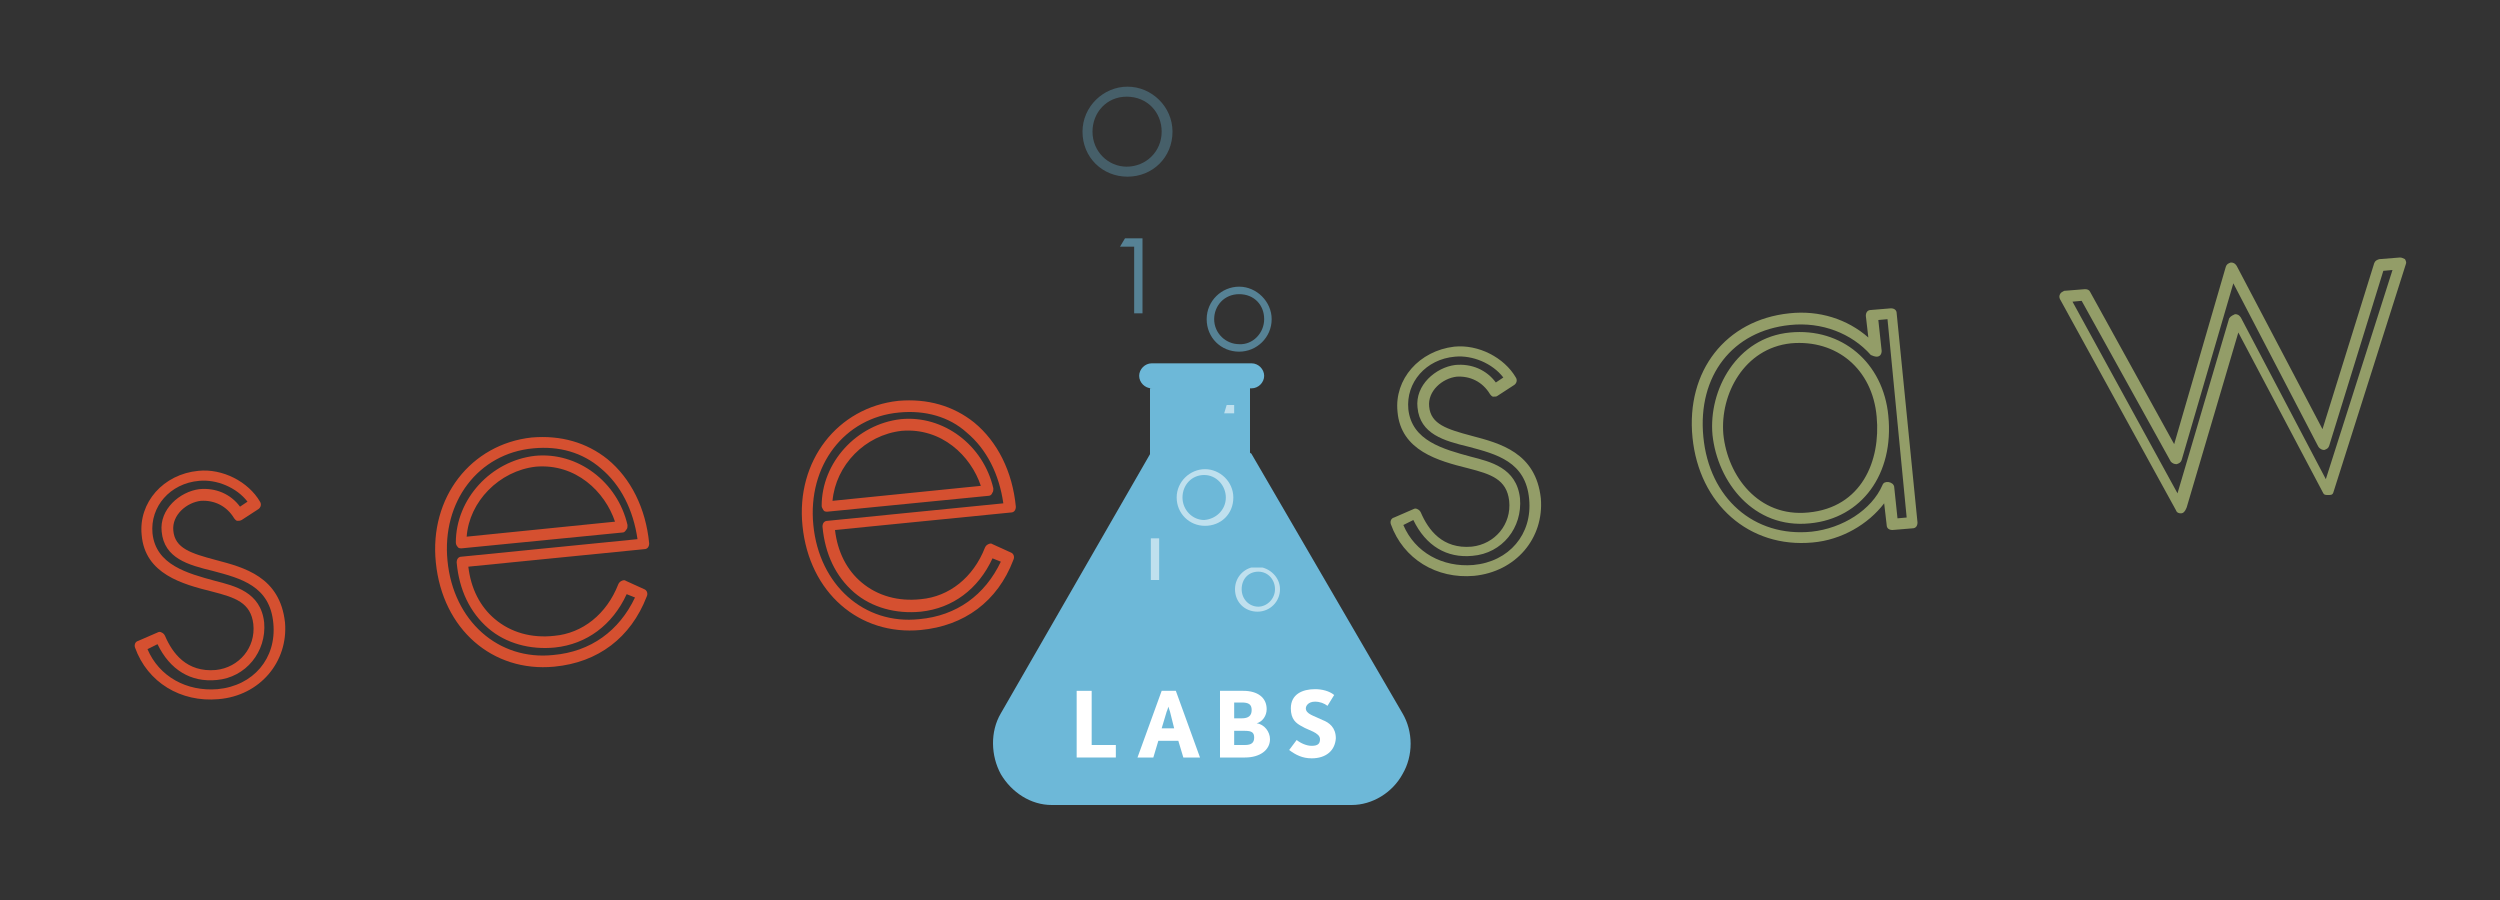 <svg xmlns="http://www.w3.org/2000/svg" xmlns:xlink="http://www.w3.org/1999/xlink" id="Layer_1" x="0px" y="0px" viewBox="0 0 300 108" style="enable-background:new 0 0 300 108;" xml:space="preserve"><rect x="0" y="0" width="300" height="108" fill="#333333" stroke="none"/><style type="text/css">	.st0{fill:#D55030;}	.st1{fill:#939D68;}	.st2{fill:#6DB8D8;}	.st3{opacity:0.56;}	.st4{clip-path:url(#SVGID_00000024692638215730438440000015121304560708378271_);fill:#FFFFFF;}	.st5{clip-path:url(#SVGID_00000031901798943072174040000005772381786201498260_);fill:#FFFFFF;}	.st6{opacity:0.59;}	.st7{clip-path:url(#SVGID_00000049933725767453980750000017706627662875247770_);fill:#6DB8D8;}	.st8{clip-path:url(#SVGID_00000158747788814126730320000000879983244242848178_);fill:#FFFFFF;}	.st9{clip-path:url(#SVGID_00000065050684588302503660000009815575001065472905_);fill:#FFFFFF;}	.st10{clip-path:url(#SVGID_00000137824603159304837440000016136693091087656337_);fill:#6DB8D8;}	.st11{opacity:0.33;}	.st12{clip-path:url(#SVGID_00000027594295066587882180000004132442527419209345_);fill:#6DB8D8;}	.st13{fill:#FFFFFF;}</style><path class="st0" d="M26.2,83.9c-4.5,0.4-8.5-2-10-6.2c-0.1-0.3,0-0.7,0.4-0.8l2.3-1c0.2-0.1,0.3-0.1,0.5,0c0.2,0.1,0.3,0.2,0.4,0.4 c0.9,2.1,2.6,4.4,6.1,4.1c2.8-0.3,4.8-2.7,4.5-5.5c-0.3-2.6-2.2-3.2-4.9-3.9c-3.6-0.9-8.1-2.1-8.5-6.8c-0.4-3.9,2.6-7.3,6.8-7.7 c2.9-0.3,6,1.3,7.4,3.7c0.2,0.3,0.1,0.7-0.2,0.9l-2,1.3c-0.2,0.1-0.3,0.1-0.5,0.1c-0.2,0-0.3-0.2-0.4-0.3c-0.9-1.5-2.4-2.2-4-2.1 c-1.7,0.2-3.5,1.7-3.3,3.6c0.2,2.1,2.1,2.7,5.1,3.5c3.4,0.9,7.7,2,8.3,7.5C34.6,79.4,31.2,83.5,26.2,83.9 M17.7,77.9 c1.4,3.3,4.7,5.1,8.4,4.8c4.3-0.4,7.1-3.7,6.7-7.9c-0.4-4.5-3.9-5.4-7.3-6.3c-2.9-0.7-5.8-1.5-6.1-4.7c-0.3-2.7,2.2-4.8,4.5-5.1 c2-0.2,3.8,0.6,4.9,2.1l0.9-0.6c-1.3-1.7-3.7-2.7-5.8-2.5c-3.5,0.3-5.9,3.1-5.6,6.3c0.4,3.8,4.2,4.8,7.5,5.7c2.3,0.6,5.5,1.3,5.9,5 c0.3,3.5-2.2,6.6-5.7,6.9c-3.1,0.3-5.6-1.2-7.1-4.3L17.7,77.9z"></path><path class="st0" d="M66.5,80c-7.4,0.7-13.4-4.5-14.2-12.5c-0.8-7.8,4.2-14.2,11.5-15c3.5-0.3,6.6,0.6,9.1,2.6 c2.8,2.3,4.6,5.9,5,10.1c0,0.4-0.2,0.7-0.6,0.7L56.2,68c0.3,2.6,1.4,4.8,3.2,6.3c1.9,1.6,4.4,2.3,7.1,2c3.4-0.3,6.3-2.6,7.7-6.2 c0.1-0.2,0.2-0.3,0.4-0.4c0.2-0.1,0.4-0.1,0.5,0l2.2,1c0.3,0.1,0.5,0.5,0.3,0.9C75.7,76.5,71.8,79.5,66.5,80 M64,53.8 c-6.6,0.6-11,6.4-10.3,13.5c0.7,7.2,6.1,12,12.7,11.3c4.5-0.4,7.9-2.9,9.8-6.9l-1-0.4c-1.7,3.7-4.8,6-8.6,6.4c-3,0.3-5.9-0.5-8-2.3 c-2.2-1.9-3.5-4.6-3.8-7.9c0-0.4,0.2-0.7,0.6-0.7l21.1-2.1c-0.5-3.5-2-6.5-4.4-8.5C69.9,54.3,67.1,53.5,64,53.8 M74.7,63.9 l-19.3,1.9c-0.2,0-0.4,0-0.5-0.2c-0.1-0.1-0.2-0.3-0.2-0.5c0-5.2,4.2-9.8,9.5-10.4c5.1-0.5,9.9,3.1,11.1,8.3c0,0.2,0,0.4-0.1,0.5 C75,63.8,74.9,63.9,74.7,63.9 M56,64.4l17.8-1.8c-1.2-3.6-4.7-7-9.5-6.6C59.9,56.5,56.3,60.2,56,64.4"></path><path class="st0" d="M110.5,75.6c-7.4,0.7-13.4-4.5-14.2-12.5c-0.8-7.8,4.2-14.2,11.5-15c3.5-0.3,6.6,0.6,9.1,2.6 c2.8,2.3,4.6,5.9,5,10.1c0,0.4-0.2,0.7-0.6,0.7l-21.1,2.1c0.3,2.6,1.4,4.8,3.2,6.3c1.9,1.6,4.4,2.3,7.1,2c3.4-0.3,6.3-2.6,7.7-6.2 c0.1-0.2,0.2-0.3,0.4-0.4s0.4-0.1,0.5,0l2.2,1c0.3,0.1,0.5,0.5,0.3,0.9C119.7,72.2,115.7,75.1,110.5,75.6 M107.9,49.5 c-6.6,0.6-11,6.4-10.3,13.5c0.7,7.2,6.1,12,12.7,11.3c4.5-0.4,7.9-2.9,9.8-6.9l-1-0.4c-1.7,3.7-4.8,6-8.6,6.4c-3,0.3-5.9-0.5-8-2.3 c-2.2-1.9-3.5-4.6-3.8-7.9c0-0.4,0.2-0.7,0.6-0.7l21.1-2.1c-0.5-3.5-2-6.5-4.4-8.5C113.9,50,111,49.2,107.9,49.5 M118.6,59.5 l-19.3,1.9c-0.2,0-0.4,0-0.5-0.2s-0.2-0.3-0.2-0.5c0-5.2,4.2-9.8,9.5-10.4c5.1-0.5,9.9,3.1,11.1,8.3c0,0.2,0,0.4-0.1,0.5 C119,59.4,118.8,59.5,118.6,59.5 M99.9,60.1l17.8-1.8c-1.2-3.6-4.7-7-9.5-6.6C103.8,52.2,100.3,55.8,99.9,60.1"></path><path class="st1" d="M176.9,69.1c-4.5,0.4-8.5-2-10-6.2c-0.1-0.3,0-0.7,0.4-0.8l2.3-1c0.2-0.1,0.3-0.1,0.5,0 c0.2,0.1,0.3,0.2,0.4,0.4c0.9,2.1,2.6,4.4,6.1,4.1c2.8-0.3,4.8-2.7,4.5-5.5c-0.3-2.6-2.2-3.2-4.9-3.9c-3.6-0.9-8.1-2.1-8.5-6.8 c-0.4-3.9,2.6-7.3,6.8-7.8c2.9-0.3,6,1.3,7.4,3.7c0.2,0.3,0.1,0.7-0.2,0.9l-2,1.3c-0.1,0.1-0.3,0.1-0.5,0.1c-0.2,0-0.3-0.2-0.4-0.3 c-0.9-1.5-2.4-2.2-4-2.1c-1.7,0.2-3.5,1.7-3.3,3.6c0.2,2.1,2.1,2.7,5.1,3.5c3.4,0.9,7.7,2,8.3,7.5C185.3,64.6,181.9,68.6,176.9,69.1  M168.4,63c1.4,3.3,4.7,5.1,8.4,4.8c4.3-0.4,7.1-3.7,6.7-7.9c-0.4-4.5-3.9-5.4-7.3-6.3c-2.9-0.7-5.8-1.5-6.1-4.7 c-0.3-2.7,2.2-4.8,4.5-5.1c2-0.2,3.8,0.6,4.9,2.1l0.9-0.6c-1.3-1.7-3.7-2.7-5.8-2.5c-3.5,0.3-5.9,3.1-5.6,6.3 c0.4,3.8,4.2,4.8,7.5,5.7c2.3,0.6,5.5,1.3,5.9,5c0.3,3.5-2.1,6.6-5.7,6.9c-3.1,0.3-5.6-1.2-7.1-4.3L168.4,63z"></path><path class="st1" d="M217.5,65.1c-7.6,0.7-13.6-4.6-14.4-12.6c-0.8-8,4-14.1,11.6-14.9c3.6-0.4,7,0.7,9.5,2.9l-0.3-2.6 c0-0.4,0.2-0.7,0.6-0.7l2.4-0.2c0.4,0,0.7,0.2,0.7,0.6l2.5,25.1c0,0.4-0.2,0.7-0.6,0.7l-2.4,0.2c-0.4,0-0.7-0.2-0.7-0.6l-0.3-2.6 C224.2,62.9,221,64.8,217.5,65.1 M214.8,39c-6.9,0.7-11.1,6.1-10.4,13.4c0.7,7.4,6.1,12.1,13,11.4c3.7-0.4,7.2-2.6,8.5-5.6 c0.2-0.6,1.3-0.4,1.4,0.2l0.4,3.8l1.1-0.1l-2.3-23.8l-1.1,0.1l0.4,3.7c0,0.4-0.2,0.7-0.6,0.7c-0.2,0-0.5-0.1-0.7-0.2 C222.2,40,218.6,38.6,214.8,39 M217.2,62.8c-6.8,0.7-11.1-5-11.7-10.6c-0.5-5.4,2.9-11.7,9.3-12.3c6.2-0.6,11.2,3.6,11.8,10 C227.3,56.9,223.4,62.2,217.2,62.8 M214.9,41.2c-5.6,0.6-8.5,6.1-8.1,10.9c0.5,5,4.2,10,10.2,9.4c6.4-0.6,8.7-6.2,8.2-11.5 C224.7,44.3,220.4,40.7,214.9,41.2"></path><path class="st1" d="M261.7,61.6c-0.3,0-0.5-0.1-0.6-0.4l-13.9-25.3c-0.1-0.2-0.1-0.4,0-0.6c0.1-0.2,0.3-0.3,0.5-0.4l2.5-0.2 c0.3,0,0.5,0.1,0.6,0.3l10.1,18.3l6.2-21.3c0.1-0.3,0.3-0.4,0.6-0.5h0c0.3,0,0.5,0.1,0.7,0.4l10.3,19.6l6.2-19.9 c0.1-0.3,0.3-0.4,0.6-0.5l2.5-0.2c0.2,0,0.4,0.1,0.6,0.2c0.1,0.2,0.2,0.4,0.1,0.6l-8.7,27.4c-0.1,0.3-0.3,0.3-0.6,0.3h0 c-0.3,0-0.5,0-0.6-0.2l-10.2-19.3l-6.2,21C262.2,61.4,262,61.6,261.7,61.6L261.7,61.6z M268.2,37.7c0.3,0,0.5,0.1,0.7,0.4l10.2,19.4 l8-25.1l-1.1,0.1l-6.5,21c-0.1,0.3-0.3,0.4-0.6,0.5c-0.2,0-0.5-0.1-0.7-0.4L268,34l-6.2,21.2c-0.1,0.3-0.3,0.4-0.6,0.5 c-0.3,0-0.5-0.1-0.7-0.3l-10.7-19.3l-1.1,0.1l12.6,23l6.2-21C267.7,37.9,268,37.8,268.2,37.7L268.2,37.7z"></path><path class="st2" d="M168.3,85.6l-18.1-31.1c0-0.1-0.2-0.1-0.2-0.2v-7.7h0.2c0.8,0,1.5-0.7,1.5-1.5c0-0.8-0.7-1.5-1.5-1.5h-12 c-0.8,0-1.5,0.7-1.5,1.5c0,0.8,0.7,1.5,1.5,1.5h-0.2v7.7c0,0.1,0,0.1,0,0.2l-17.9,31.1c-1.3,2.2-1.2,5.1,0,7.3 c1.3,2.2,3.6,3.7,6.1,3.7h36c2.5,0,4.9-1.5,6.1-3.7C169.6,90.7,169.6,87.8,168.3,85.6"></path><g class="st3">	<g>		<defs>			<rect id="SVGID_1_" x="137.4" y="64.6" width="1.7" height="5"></rect>		</defs>		<clipPath id="SVGID_00000160889068744510288950000007587723128322683017_">			<use xlink:href="#SVGID_1_" style="overflow:visible;"></use>		</clipPath>		<polygon style="clip-path:url(#SVGID_00000160889068744510288950000007587723128322683017_);fill:#FFFFFF;" points="137.4,64.6    137.7,64.6 139.1,64.6 139.1,69.6 138.1,69.6 138.1,64.6   "></polygon>	</g></g><g class="st3">	<g>		<defs>			<rect id="SVGID_00000036245193283247970080000002949188349682311056_" x="146.9" y="48.6" width="1.2" height="5"></rect>		</defs>		<clipPath id="SVGID_00000146468183128112292940000005848479170729671070_">			<use xlink:href="#SVGID_00000036245193283247970080000002949188349682311056_" style="overflow:visible;"></use>		</clipPath>		<polygon style="clip-path:url(#SVGID_00000146468183128112292940000005848479170729671070_);fill:#FFFFFF;" points="146.9,49.6    147.2,48.6 148.1,48.6 148.1,53.6 148.1,49.6   "></polygon>	</g></g><g class="st6">	<g>		<defs>			<rect id="SVGID_00000170270271786643669080000002008593171178876560_" x="134.4" y="28.6" width="2.7" height="9"></rect>		</defs>		<clipPath id="SVGID_00000027562888285491778040000000024399569975711423_">			<use xlink:href="#SVGID_00000170270271786643669080000002008593171178876560_" style="overflow:visible;"></use>		</clipPath>		<polygon style="clip-path:url(#SVGID_00000027562888285491778040000000024399569975711423_);fill:#6DB8D8;" points="134.4,29.6    135,28.6 137.1,28.6 137.1,37.6 136.1,37.6 136.1,29.6   "></polygon>	</g></g><g class="st3">	<g>		<defs>			<rect id="SVGID_00000147930723315449645670000013415012882936199066_" x="148.2" y="68.1" width="5.4" height="5.3"></rect>		</defs>		<clipPath id="SVGID_00000024706543611165195710000012043041062394399407_">			<use xlink:href="#SVGID_00000147930723315449645670000013415012882936199066_" style="overflow:visible;"></use>		</clipPath>		<path style="clip-path:url(#SVGID_00000024706543611165195710000012043041062394399407_);fill:#FFFFFF;" d="M153.6,70.7   c0,1.5-1.2,2.7-2.7,2.7c-1.5,0-2.7-1.1-2.7-2.7c0-1.5,1.2-2.7,2.7-2.7C152.4,68.1,153.6,69.3,153.6,70.7 M153,70.7   c0-1.1-0.8-2.1-2-2.1s-2,0.9-2,2.1c0,1.2,0.9,2.1,2,2.1C152,72.8,153,71.9,153,70.7"></path>	</g></g><g class="st3">	<g>		<defs>			<rect id="SVGID_00000053525997457272194030000014969498135393755781_" x="141.1" y="56.3" width="6.9" height="6.8"></rect>		</defs>		<clipPath id="SVGID_00000042000593179049545850000003669895986744216985_">			<use xlink:href="#SVGID_00000053525997457272194030000014969498135393755781_" style="overflow:visible;"></use>		</clipPath>		<path style="clip-path:url(#SVGID_00000042000593179049545850000003669895986744216985_);fill:#FFFFFF;" d="M148,59.7   c0,2-1.5,3.4-3.4,3.4c-1.9,0-3.4-1.5-3.4-3.4c0-1.9,1.6-3.4,3.4-3.4C146.4,56.3,148,57.8,148,59.7 M147.1,59.7   c0-1.4-1.1-2.7-2.6-2.7c-1.5,0-2.6,1.2-2.6,2.7c0,1.5,1.2,2.7,2.6,2.7C145.9,62.3,147.1,61.2,147.1,59.7"></path>	</g></g><g class="st6">	<g>		<defs>			<rect id="SVGID_00000013163815849875975330000002491055800991400375_" x="144.8" y="34.4" width="7.9" height="7.8"></rect>		</defs>		<clipPath id="SVGID_00000183937615011808722560000001995416112457938833_">			<use xlink:href="#SVGID_00000013163815849875975330000002491055800991400375_" style="overflow:visible;"></use>		</clipPath>		<path style="clip-path:url(#SVGID_00000183937615011808722560000001995416112457938833_);fill:#6DB8D8;" d="M152.6,38.3   c0,2.2-1.8,3.9-3.9,3.9c-2.2,0-3.9-1.7-3.9-3.9c0-2.2,1.8-3.9,3.9-3.9C150.8,34.4,152.6,36.2,152.6,38.3 M151.7,38.3   c0-1.7-1.2-3-3-3c-1.8,0-3,1.4-3,3c0,1.7,1.4,3,3,3C150.3,41.4,151.7,40,151.7,38.3"></path>	</g></g><g class="st11">	<g>		<defs>			<rect id="SVGID_00000114784398511325786760000017684797611233213362_" x="129.8" y="10.4" width="10.9" height="10.8"></rect>		</defs>		<clipPath id="SVGID_00000121274347313027068400000009153278676416793227_">			<use xlink:href="#SVGID_00000114784398511325786760000017684797611233213362_" style="overflow:visible;"></use>		</clipPath>		<path style="clip-path:url(#SVGID_00000121274347313027068400000009153278676416793227_);fill:#6DB8D8;" d="M140.7,15.8   c0,3.1-2.4,5.4-5.4,5.4c-3,0-5.4-2.3-5.4-5.4c0-3,2.5-5.4,5.4-5.4C138.2,10.4,140.7,12.8,140.7,15.8 M139.4,15.8   c0-2.3-1.7-4.2-4.2-4.2c-2.4,0-4.1,1.9-4.1,4.2c0,2.4,1.9,4.2,4.1,4.2C137.5,20,139.4,18.2,139.4,15.8"></path>	</g></g><g>	<path class="st13" d="M129.2,90.9v-8h1.8v6.5h2.9v1.5H129.2z"></path></g><g>	<path class="st13" d="M142,90.9l-0.6-2H139l-0.6,2h-1.9l2.9-8h1.7l2.9,8H142z M140.4,85.4c-0.1-0.3-0.2-0.6-0.2-0.6  c0,0-0.1,0.4-0.2,0.6l-0.6,2h1.5L140.4,85.4z"></path>	<path class="st13" d="M149.4,90.9h-3v-8h2.8c1.7,0,2.8,0.8,2.8,2.2c0,0.8-0.5,1.5-1.2,1.7c0.9,0.1,1.6,1,1.6,1.9  C152.4,90,151.2,90.9,149.4,90.9z M149,84.3h-0.9v1.9h0.9c0.8,0,1.2-0.3,1.2-1C150.2,84.5,149.8,84.3,149,84.3z M149.4,87.7h-1.3  v1.7h1.3c0.8,0,1.1-0.3,1.1-0.9S150.2,87.7,149.4,87.7z"></path>	<path class="st13" d="M157.4,91c-1.1,0-1.9-0.4-2.7-1l0.9-1.2c0.5,0.4,1.2,0.7,1.8,0.7c0.8,0,1-0.3,1-0.8c0-0.8-1.5-1.1-2.1-1.5  c-0.8-0.4-1.4-0.9-1.4-2.2c0-1.7,1.4-2.3,2.9-2.3c0.8,0,1.7,0.2,2.3,0.7l-0.8,1.3c-0.4-0.3-0.9-0.5-1.5-0.5c-0.8,0-1.1,0.5-1.1,0.8  c0,0.7,1,0.9,2,1.4c0.8,0.3,1.6,0.9,1.6,2.2C160.2,90.1,159.1,91,157.4,91z"></path></g></svg>